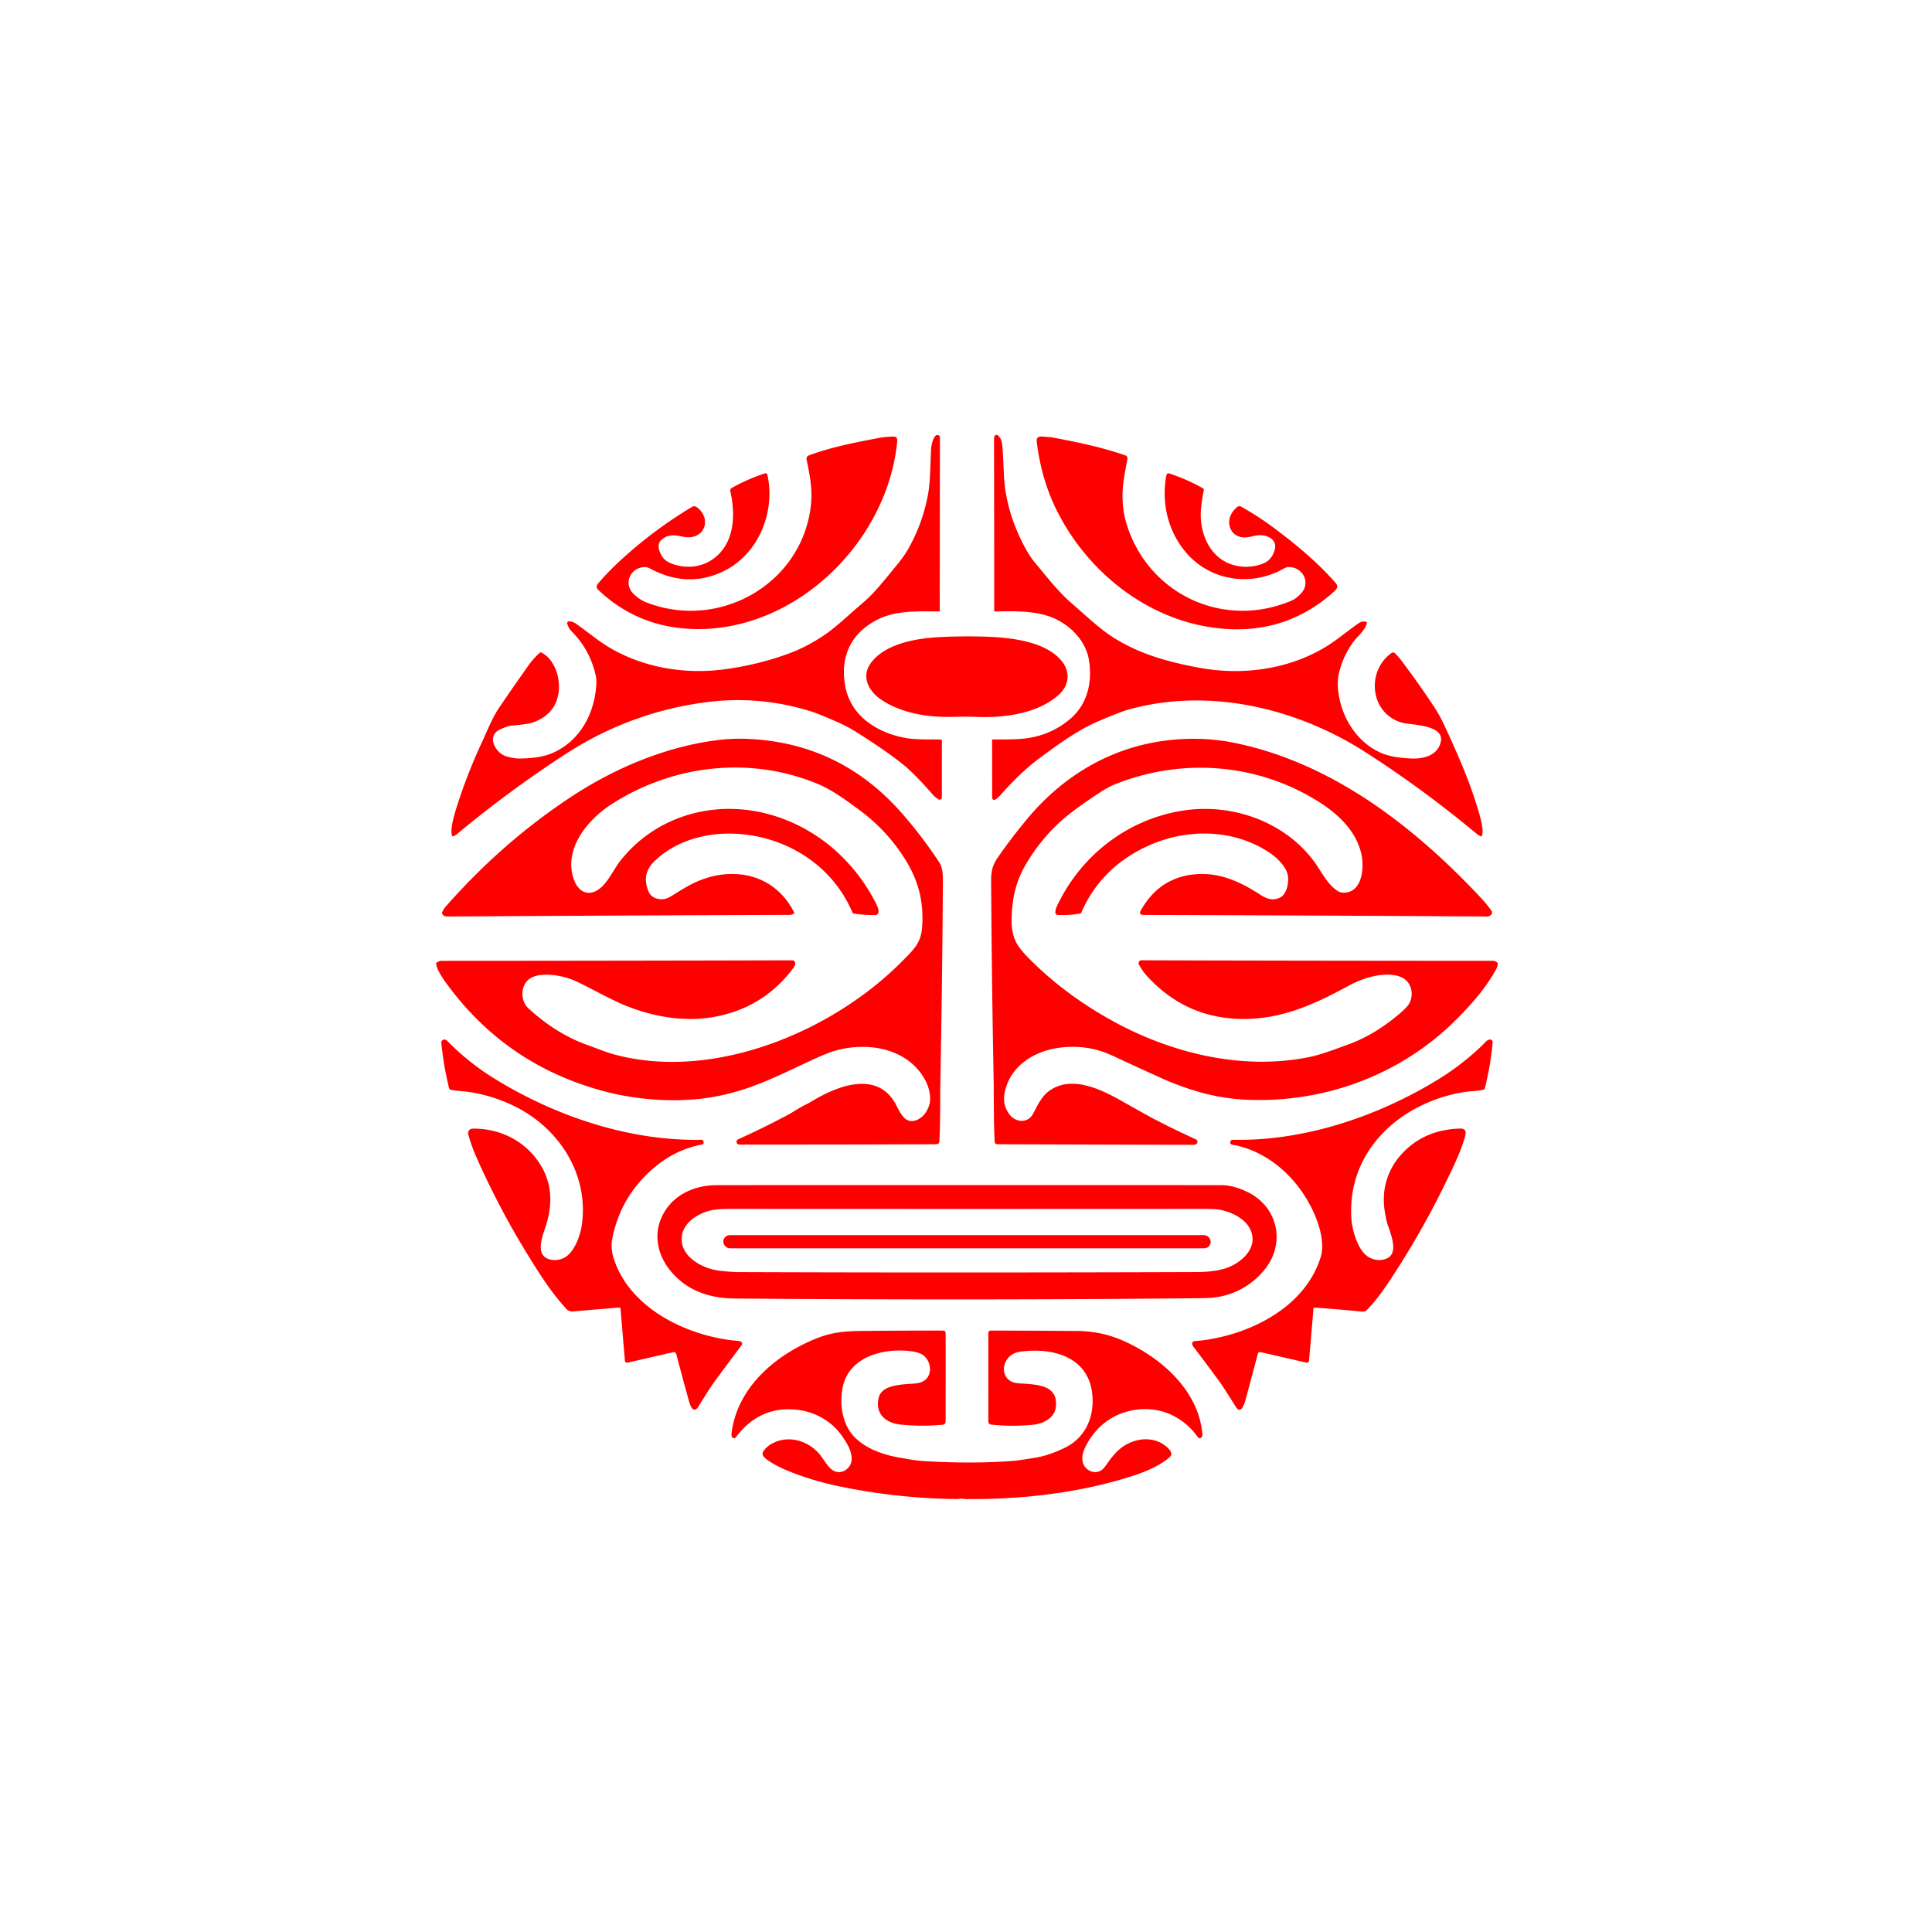 <svg xmlns="http://www.w3.org/2000/svg" viewBox="0 0 1448 1448" width="2048" height="2048" fill="red" xmlns:v="https://vecta.io/nano"><path d="M633.45 514.05c4.04 22.6 23.86 35.04 44.91 38.98 7.97 1.5 17.93 1.04 26.84 1.25a.76.76 0 0 1 .74.76l-.05 42.68a1.65 1.65 0 0 1-2.59 1.36c-1.17-.82-2.82-1.95-3.79-3.07q-13.71-15.78-22.27-22.73-12.27-9.96-34.88-24.27-6.86-4.34-14.22-7.61-14.55-6.47-20.94-8.43-38.22-11.75-77.46-6.74c-37.14 4.74-72.8 17.6-104.35 37.97q-43.25 27.92-82.83 60.9-1.16.97-3.03 1.71-.48.18-.67-.29c-1.98-4.86 2.2-17.92 4-23.5q7.88-24.46 18.8-47.72c2.48-5.28 7.21-17.12 11.87-24.03q11.15-16.52 22.7-32.75 3.63-5.1 8.22-9.21a1.33 1.31-51.9 0 1 1.5-.19c10.12 5.37 14.25 19.63 12.68 30.14q-2.43 16.27-19.35 22.26-3.65 1.29-15.79 2.31-2.97.25-8.62 2.83c-10.58 4.83-3.6 17.45 4.1 20.05 2.6.87 6.83 1.81 10.12 1.79 8.12-.06 16.88-.8 24.24-3.83 20.83-8.59 32.28-29.34 33.58-51.43q.24-3.97-.37-6.75-4.32-19.63-18.47-33.68c-1.44-1.43-2.23-3.42-2.93-5.23a1.38 1.37-10 0 1 1.31-1.87q2.82.07 5.33 1.81c7.63 5.3 15.77 12.07 22.54 16.31 26.75 16.72 59.32 22.03 90.34 17.59q23.67-3.38 45.09-11.08 14.9-5.35 28.47-14.63c8.74-5.97 18.72-15.63 28.04-23.5 9.46-7.98 17.38-18.43 25.27-27.94q6.15-7.4 9.63-13.66 10.4-18.67 14.31-39.69c1.95-10.51 1.71-23.29 2.42-34.93.15-2.35 1.49-9.35 4.39-9.93a1.84 1.84 0 0 1 2.19 1.81l-.17 129.87q0 .51-.51.51c-15.62.02-32.62-1.09-47.01 6.58-19.49 10.39-27.17 27.77-23.33 49.22zm445.65 44.31c6.45-15.77-21.45-14.56-29.12-16.97-23.27-7.3-26.01-38.47-7.08-52a2.02 2.02 0 0 1 2.59.2q2.74 2.69 4.85 5.5 12.8 17 24.53 34.74 4.16 6.29 7.42 13.32c9.71 20.94 19.07 41.92 25.63 64.11 1.53 5.17 4.44 14.76 2.68 19.29q-.2.5-.69.28-1.86-.81-3.4-2.09-39.65-33.06-83.05-60.94c-51.77-33.25-117.57-48.72-177.44-32.05q-6.51 1.81-22.83 8.8c-15.47 6.62-30.23 17.45-43.74 27.42-11.05 8.15-20.36 17.54-29.34 27.62q-2.01 2.26-4.13 3.66a1.53 1.53 0 0 1-2.38-1.28l-.04-43.16q0-.59.59-.59c9.66 0 20.34.21 29-1.5q16.57-3.27 29.04-13.99c12.95-11.13 16.53-27.38 14.01-43.74-2.41-15.7-15.91-28.4-30.27-33.16-12.44-4.13-26.93-3.88-40.11-3.51a.66.66 0 0 1-.68-.66q0-64.56-.13-129.34 0-.46.16-.84.23-.55.38-.79a1.63 1.62-51.2 0 1 2.54-.28c1.71 1.76 2.68 3.76 2.96 6.35 1.28 11.53.94 24.88 2.45 34.61q3.26 21.08 13.74 41.16 4.24 8.12 8.38 13.08c8.66 10.36 17.39 21.8 27.64 30.63 10.18 8.76 20.74 18.99 31.27 25.63 19.85 12.51 41.47 18.42 64.74 22.67 32.47 5.93 67.66 1.04 95.74-16.6 6.95-4.36 15.35-11.31 23.17-16.78q2.71-1.89 5.78-1.13a.63.63 0 0 1 .47.69c-.64 5.16-7.29 10.42-10.25 14.53q-7.17 9.96-10.29 21.77-1.63 6.13-1.13 12.59c1.59 20.49 13.29 40.43 32.51 48.75 6.52 2.81 13.47 3.52 20.74 4.05 8.76.63 19.38-.99 23.09-10.05zM672.3 332.23c-7.9 74.71-76.7 141.78-153.28 139.17q-41.36-1.4-70.73-29.41c-1.54-1.47-1.36-3.1.01-4.71q7.62-9.01 18.25-18.67 24.26-22.03 52.13-38.72a3.11 3.1-42.6 0 1 3.42.14c11.8 8.45 6.15 25.37-9.76 22.26-6.59-1.29-11.51-2.33-16.91 2.64-3.61 3.31-1.06 9.6 1.32 12.82q2.17 2.94 6.5 4.61c11.51 4.43 24.33 2.8 33.69-5.35 14.01-12.2 14.14-32.49 10.39-49.08a1.95 1.95 0 0 1 .95-2.13q11.97-6.75 25.02-11.02a1.42 1.42 0 0 1 1.83 1.04c6.18 27.52-6.46 59.2-32.26 72q-27.24 13.52-55.62-1.68-2.36-1.27-4.37-1.15c-10.58.59-15.92 12.53-7.89 20.29q4.41 4.27 9.54 6.25c55.6 21.55 118.05-15 123.4-74.67.94-10.53-1.12-21.6-3.38-32.19-.42-1.93.43-2.91 2.24-3.57 16.42-5.99 33.25-9.31 52.44-12.96 3.03-.58 6.09-.75 9.14-.93 4.31-.27 4.31 1.46 3.93 5.02zm255.43 92.01q9.15 1.65 18.34-1.63 7.29-2.6 9.39-10.91c1.84-7.26-5.39-10.7-11.47-10.58-3.58.06-8.16 1.88-11.67 1.69-4.24-.23-7.98-2.2-9.87-6.1-3.01-6.21-.08-12.92 5.03-16.86a2.39 2.38-49.1 0 1 2.62-.19q12.92 7.22 24.83 16.12c16.62 12.42 32.89 25.92 46.25 41.3 2.51 2.89.13 5.01-2.29 7.14q-32.95 29.03-76.42 27.34c-56.68-2.21-106.72-40.15-131.21-90.56q-10.8-22.24-14.2-49.5c-.48-3.92 1.21-4.52 4.68-4.26 2.66.2 5.39.33 7.99.82 18.21 3.39 36.22 7.19 53.75 13.26a2.32 2.32 0 0 1 1.52 2.61c-1.7 9.1-3.79 19.05-3.71 27.87q.11 10.93 2.69 19.71c15.64 53.24 72.28 80.45 123.74 58.77q3.63-1.53 7.44-5.59c7.45-7.94 1.26-19.48-8.94-19.7q-1.95-.05-4.23 1.24c-23.5 13.28-53.18 9.47-71.43-10.29-14.72-15.94-20.36-38.02-16.44-59.44q.42-2.29 2.63-1.55 12.93 4.33 24.81 11.01a1.39 1.39 0 0 1 .68 1.5q-1.35 6.32-2.04 13.15c-1.93 19.01 6.92 39.93 27.53 43.63zm-190.98 52.88c18.98.52 46.97 2.95 59.35 18.8 6.38 8.16 4.98 18.21-2.74 24.98-16 14.04-40.61 17.22-61.37 16.41q-7.61-.29-17.99-.04c-18.51.46-38.26-2.55-53.89-13.12-8.82-5.97-14.78-16.78-7.73-26.8 10.63-15.11 34.98-19.01 51.87-19.85q16.24-.82 32.5-.38zM582.48 612.13c32.24 10.76 57.86 33.75 73.61 64.07 1.24 2.4 4.96 9.65-.6 9.64q-8.74-.03-15.82-1.18-.51-.08-.7-.55c-15.12-36.03-50.68-57.99-89.21-59.29-21.5-.73-44.07 5.61-59.63 21.05q-9.52 9.45-4.05 22.33c2.06 4.82 7.27 6.31 11.91 5.59q2.54-.4 6.89-3.22 5.41-3.52 11.05-6.65c28.47-15.85 63.49-11.29 79.24 19.87a.9.9 0 0 1-.43 1.22c-2.18.99-4.31.67-6.64.68q-126.55.45-253.1 1.21-2.54.02-3.58-2.07-.22-.45-.06-.93.75-2.24 2.53-4.26 42.76-48.65 94.71-82.79c32.13-21.12 70.83-37.52 109.95-42.23q10.15-1.22 19.96-.9 69.94 2.28 116.63 54.89 15.52 17.49 29.06 38.05 1.32 2.01 2.06 6.32.46 2.62.43 6.56-.49 76.37-1.93 152.72c-.22 11.68.14 28.64-.74 43-.16 2.58-2.04 2.32-4.29 2.33q-72.74.28-145.48.23-1.72-.01-2.14-1.44a2.1 2.09-20.2 0 1 1.16-2.5q19.25-8.68 38.06-18.77c2.91-1.56 7.95-4.97 12.19-7.05q2.84-1.38 4.96-2.68c18.55-11.3 48.78-23.52 62.77 2.05 3.43 6.27 6.88 15.5 15.74 12.04 6.14-2.4 10.25-9.74 10.13-16.24q-.18-9.52-6.76-18.62c-14.65-20.25-42.88-23.53-65.15-16.91q-5.92 1.75-18.45 7.62c-26.59 12.45-45.31 21.84-70.88 26.58-26.3 4.87-56.51 2.85-81.64-3.64q-74.65-19.29-119.81-81.45c-2.39-3.3-6.97-9.88-7.53-14.35a1.02 1.01-24.3 0 1 .35-.9q1.69-1.44 3.75-1.44 131.48-.05 262.78-.39a2.22 2.22 0 0 1 2.23 2.22q0 1.64-1.24 3.31-21.6 29.14-57.02 36.41c-23.16 4.75-46.96.8-68.78-7.95-11.65-4.67-26.85-13.54-38.06-18.63-8.58-3.9-25.04-7.06-33.47-1.86-6.72 4.15-7.74 14.77-2.82 20.99q1.16 1.47 6.41 5.9c11.98 10.13 24.7 17.88 39.5 23.21 6.46 2.32 13.31 5.17 19.45 6.85 74.31 20.38 163.45-16.58 215.89-69.48 9.09-9.17 14.26-13.81 15.2-25.45 1.43-17.73-2.24-33.88-11.46-49.21q-13.99-23.25-36.19-39.46c-9.48-6.93-19.35-14.3-30-18.8-51.24-21.66-109.88-14.39-155.42 15.19-17.44 11.33-35.48 32.79-28.2 55.32 3.94 12.17 13.88 14.59 22.75 4.8 4.57-5.04 8.57-13 11.59-16.92 28.05-36.47 75.54-48.32 118.34-34.04zm376.94 60.53c5.04-2.43 6.71-11.41 5.8-16.48-1.29-7.22-8.91-14-14.84-17.83-27.49-17.75-62.97-17.36-91.85-3.52q-33.86 16.22-48.18 49.27-.21.49-.73.58-8.42 1.45-16.92 1.05a1.82 1.81-88.7 0 1-1.73-1.82q0-2.24 1.23-4.85c17.7-37.62 52.32-64.66 93.54-71.4 37.17-6.07 77.27 7.89 99.66 38.69 5.04 6.94 9.44 16.59 17.39 21.59q2.09 1.3 5.17 1.09c13.96-.98 14.58-20.72 12.05-30.3-4.68-17.75-18.97-30.26-34.47-39.57-45.55-27.38-100.73-30.98-149.75-11.39q-5.36 2.14-12.15 6.65c-10.89 7.22-22.52 15.16-31.42 23.71q-13.21 12.68-22.61 28.41c-8.27 13.82-10.93 25.94-11.43 41.95q-.28 9.18 2.78 16.42 2.18 5.17 9.23 12.4 25.9 26.59 61.33 46.56c44.59 25.13 98.49 38.61 149.22 28.48 9.59-1.92 19.71-5.93 29.56-9.47 14.64-5.27 27.9-13.83 39.61-23.98q4.96-4.3 6.38-7.02c3.76-7.18 1.34-16.69-6.67-19.77-11.42-4.39-27.93.78-38.16 6.33-24.7 13.42-48.96 24.96-78.17 25.25q-44.31.43-74.22-32.81c-2.08-2.32-4.04-5.34-5.45-7.95a2.18 2.18 0 0 1 1.93-3.21q131.8.37 263.2.39 1.94 0 3.41 1.33a1.18 1.18 0 0 1 .4.93q-.07 1.92-1.29 4.13c-7.87 14.31-18.01 25.72-29.23 37.04-41.85 42.26-100.2 63.69-159.33 60.6-22.18-1.16-43.13-7.43-63.26-16.55q-17.77-8.04-35.45-16.3-19.36-9.05-40.84-5.92c-18.44 2.68-35.65 13.49-40.01 32.65q-2.28 10.01 3.64 17.47c4.69 5.92 13.57 6.55 17.49-.78 3.29-6.17 6.12-12.5 11.37-16.56 16.66-12.9 39.18-2.01 55.64 7.35q8.44 4.79 16.94 9.51c12.51 6.93 25.27 13 38.11 18.95a1.98 1.98 0 0 1 .6 3.16c-1.03 1.08-2.31.9-3.71.9q-72.86-.16-145.46-.43-2.21-.01-2.32-2.22c-.79-15.95-.48-33.26-.76-47.86q-1.41-73.88-1.87-147.76c-.04-6.4 1.1-11.29 4.45-16.22q9.57-14.09 22.43-29.58c34.35-41.39 82.05-63.53 136.37-59.83q9.41.64 19.78 2.78c72.36 14.94 133.44 62.16 182.94 114.82q5.83 6.19 8.96 10.79c1.71 2.51-1.25 4.63-3.88 4.48q-2.15-.12-2.25-.12-127.43-.76-254.87-1.15-1.79-.01-2.21-1.21-.28-.8.41-2.03 14.08-25.17 41.45-27.27c18.19-1.39 33.35 5.76 48.21 15.38 5.11 3.3 9.47 4.65 14.81 2.07zM465.05 980.59a.67.67 0 0 0-.73-.61q-17.26 1.37-34.07 2.87-3.74.34-5.5-1.58c-11.52-12.55-19.29-24.73-29.02-40.52q-21.59-35.01-38.31-72.64-3.98-8.97-6.31-17.36c-.78-2.83.56-4.86 3.62-4.87 17.99-.06 34.79 7.24 46.11 21.16q17.44 21.45 8.66 50.47c-2.33 7.7-9.99 24.45 3.94 26.67q4.81.77 9.28-1.44c7.55-3.74 12.09-16.38 13.24-24 5.68-37.46-15.97-72.03-48.68-88.81q-15.81-8.12-34.03-11.28c-4.39-.76-10.13-.88-15.18-1.8a1.93 1.93 0 0 1-1.51-1.43q-4.14-16.73-5.8-33.89a2.07 2.05 64.5 0 1 .57-1.63c1.4-1.44 2.99-.68 4.24.59q15.64 15.77 33.49 26.95c45.74 28.64 101.88 47.85 156.41 46.81q1.6-.03 1.85 1.56l.06.38a1.41 1.41 0 0 1-1.14 1.6q-19.45 3.56-35.48 16.95-26.28 21.95-32.14 55.21-.42 2.39-.04 6.56.29 3.22 1.29 6.38c12.16 38.48 56.57 59.16 93.74 62.16q1.37.11 2.02.78 1.13 1.17.08 2.56-9.8 13-19.45 26.09c-4.61 6.25-8.68 13.21-12.95 19.87q-1.05 1.64-1.88 2.01c-2.87 1.27-4.42-4-5.13-6.54q-4.82-17.32-9.37-34.69-.55-2.11-2.69-1.62l-33.88 7.78a1.64 1.64 0 0 1-2-1.46l-3.31-39.24zm519.38.01l-3.32 39.22a1.62 1.62 0 0 1-1.98 1.45l-34.51-7.9a1.56 1.56 0 0 0-1.85 1.12q-4.58 17.17-9.23 34.61c-.7 2.6-3.42 11.19-6.95 5.8-4.51-6.89-8.75-14.18-13.48-20.61q-9.38-12.73-19.02-25.45a2.8 2.79-49.7 0 1-.24-3q.32-.58 2.01-.72c37.54-3.12 81.98-23.86 93.99-63.03 2.51-8.18.31-18.72-2.53-26.61-9.96-27.71-33.85-52.35-63.79-57.58q-1.87-.33-1.37-2.16l.1-.38a1.51 1.51 0 0 1 1.5-1.12c53.37 1.19 108.27-17.27 153.45-44.81q18.75-11.43 34.47-26.72c1.3-1.27 2.56-3.05 4.54-3.56a2.02 2.02 0 0 1 2.52 2.14q-1.62 17.3-5.81 34.18a1.82 1.81.9 0 1-1.41 1.35c-4.94.98-10.75 1.06-15.01 1.79-47.11 8.04-86.87 43.8-83.69 94.63.54 8.68 4.89 24.48 13.26 29.12q4.01 2.22 8.21 1.98c15.3-.87 9.19-16.6 5.85-26.08q-1.29-3.67-2.38-10.96c-2.37-15.86 2.12-30.93 13.07-42.71q16.75-18.02 43.44-18.75c4.45-.12 4.71 2.54 3.72 6.07-2.8 10.05-7.24 19.55-13.9 33.27q-18.86 38.93-42.76 74.99-9.28 14.01-17.08 21.83c-1.47 1.47-4.17.97-6.23.77q-16.43-1.62-32.9-2.76-.64-.04-.69.59zm-488.98-67.29c7.05-16.81 23.8-25.05 41.81-25.06q188.98-.06 377.99 0 9.08 0 19.46 4.99c23.2 11.14 29.19 38.76 12.86 58.6-10.58 12.85-25.7 20.45-42.58 20.98q-4.24.14-8.49.18-168.16 1.64-345.75.21c-18.81-.15-35.6-5.71-47.81-20.23-9.49-11.29-13.24-25.96-7.49-39.67zM896 953.38c7.48-.02 15.06-.5 22.22-2.7 10.2-3.14 22.42-12.71 20.31-24.7-1.83-10.41-12.37-16.33-21.95-18.78q-4.57-1.17-13.52-1.17-177.43.12-354.86 0-10.9 0-15.78 1.23c-9.42 2.38-20.09 8.8-21.38 19.3-1.86 15.21 15.56 24.29 27.98 25.79q8.44 1.02 15.23 1.05 158.56.59 341.75-.02z"/><rect x="542.11" y="925.71" width="365.28" height="9.88" rx="4.9"/><path d="M719.59 1123.23q-1.39.27-1.84.27-44.06-.28-89-9.57-21.32-4.41-40.05-12.35c-3.85-1.62-16.62-7.73-17.14-11.54-.35-2.47 3.52-5.86 5.26-7 12.08-7.93 27.58-4.15 36.78 6.12 3.04 3.4 6.64 10.12 10.26 12.61 4.43 3.05 10.08 1.32 12.88-3.01 4.4-6.83-1.29-16.22-5.24-21.91-8.43-12.15-21.09-19.19-35.91-20.42q-26.83-2.22-44.2 20.88a1.51 1.5-63.1 0 1-1.62.54c-1.47-.43-1.67-2.25-1.49-3.69 4.31-34.85 33.92-59.57 64.99-71.55 10.47-4.03 20-4.97 32.47-5.09q30.6-.3 60.96-.27 2.05.01 2.05 2.06.04 32.94-.03 65.69c0 3.01-1.63 2.74-4.17 2.96q-14.77 1.26-29.54-.26c-11.08-1.15-18.97-7.89-16.63-19.46 1.8-8.89 12.34-10.01 20.1-10.81 4.16-.44 8.96-.17 12.51-1.71 8.57-3.73 7.4-15.89.27-20.46q-2.77-1.77-8.29-2.51c-20.51-2.73-47.35 3.93-51.56 27.98q-2.51 14.4 2.64 26.67c6.51 15.49 24.69 22.44 40.24 25.09 6.14 1.04 12.14 2.2 18.34 2.57q36.06 2.2 66.87-.15 3.78-.28 16.99-2.49 9.76-1.63 21.44-7.28c15.13-7.31 21.82-22 20.89-38.14-1.7-29.58-29.12-37.41-54.08-33.94q-5.35.75-8.51 4.02c-5.14 5.31-5.64 14.46 1.8 18.37q2.34 1.22 6.53 1.4 10.47.45 16.13 1.97 12.5 3.35 10.53 16.37c-1.21 7.92-9.74 11.93-16.97 12.64q-15.72 1.54-31.3-.11-2.21-.24-2.21-2.45l-.01-66.25a1.76 1.76 0 0 1 1.76-1.76q32.36.02 65.26.3 17.58.16 33.32 6.98c28.64 12.42 57.64 37.49 60.13 70.85a1.75 1.71 56.7 0 1-.17.87q-1.56 3.18-3.51.49c-12.57-17.31-32.7-24.44-53.09-18.7q-19.32 5.45-29.85 24.25c-2.95 5.27-5.23 12.06-1.33 17.16 3 3.93 8.55 5.19 12.68 2.14q1.35-1 3.78-4.51 3.24-4.66 6.45-8.14c8.11-8.8 21.36-13.05 32.62-8.22 3.02 1.29 12.26 7.47 7.98 11.27-7.89 6.98-19.12 11.39-29.05 14.55-39.94 12.74-83.96 17.39-124.21 16.96-1.27-.02-2.44-.56-3.91-.28z"/></svg>
